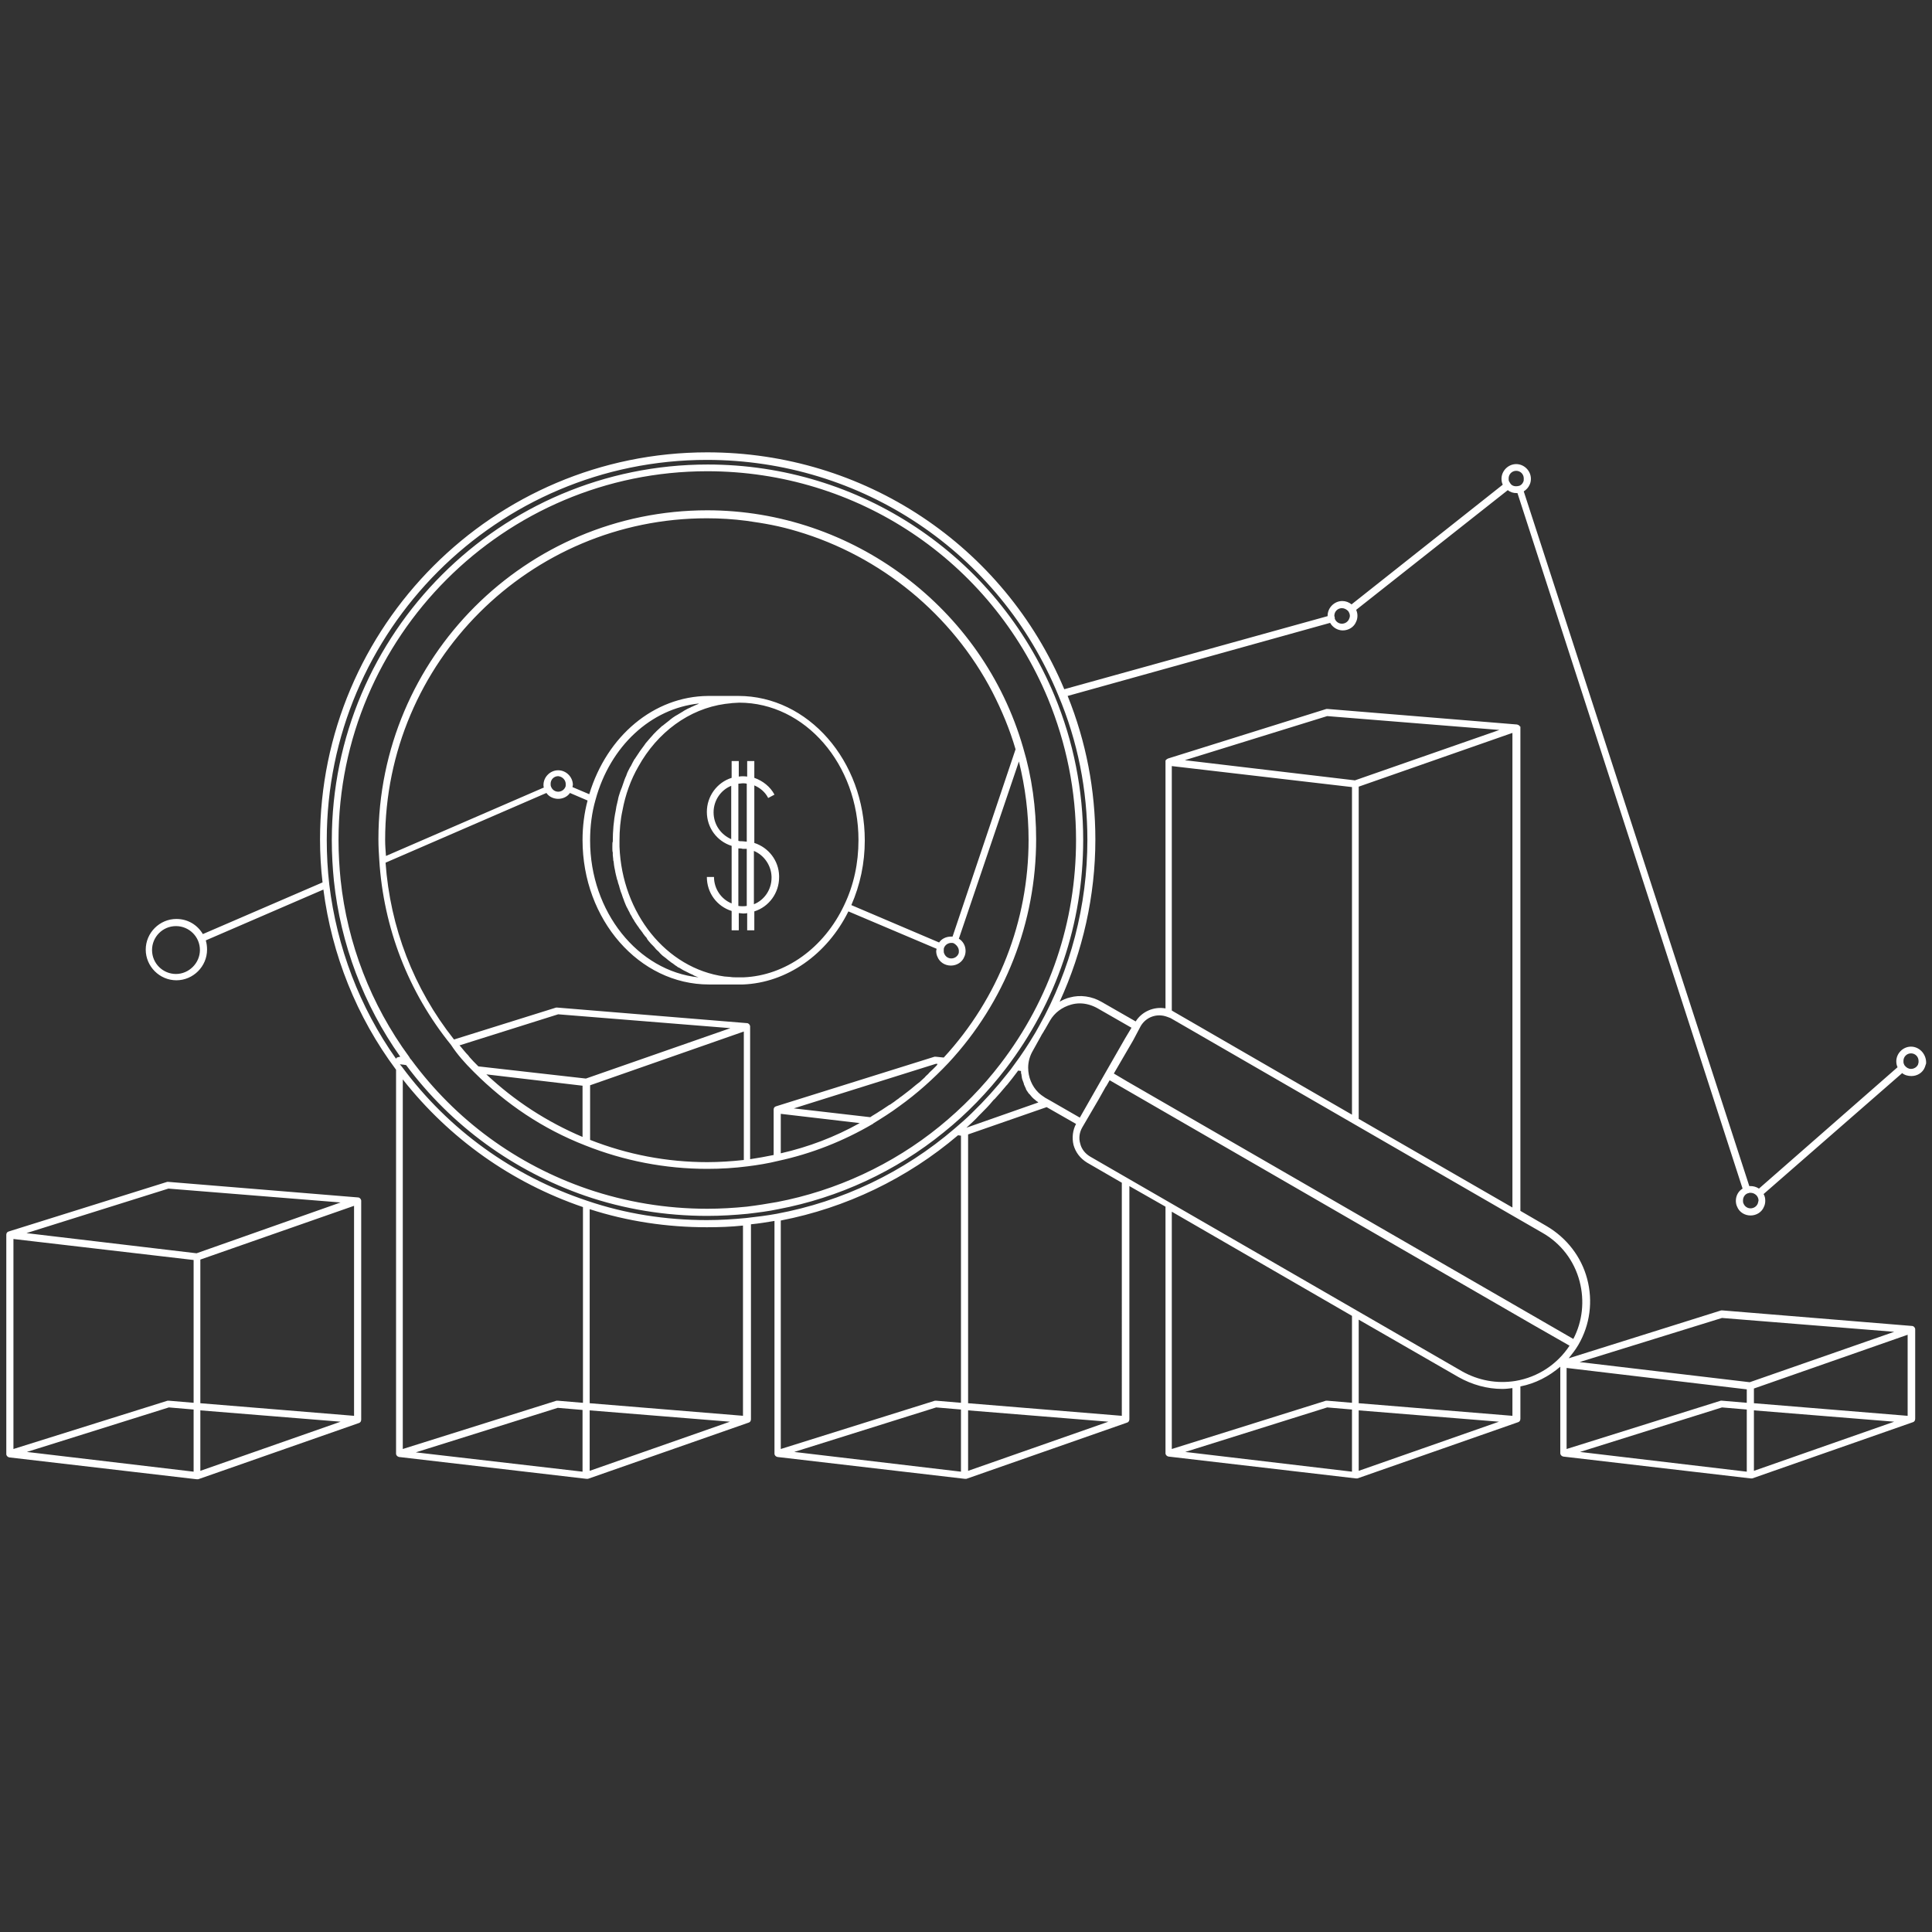 <?xml version="1.0" encoding="UTF-8"?> <!-- Generator: Adobe Illustrator 24.0.2, SVG Export Plug-In . SVG Version: 6.00 Build 0) --> <svg xmlns="http://www.w3.org/2000/svg" xmlns:xlink="http://www.w3.org/1999/xlink" version="1.1" id="Layer_1" x="0px" y="0px" width="460px" height="460px" viewBox="0 0 460 460" style="enable-background:new 0 0 460 460;" xml:space="preserve"><rect x="0" y="0" width="460" height="460" fill="#333333" stroke="none"/> <style type="text/css"> .st0{fill:#FFFFFF;} </style> <path class="st0" d="M86,285.8c-0.1-0.4-0.4-0.7-0.8-0.7l-45.1-3.7c-0.1,0-0.2,0-0.3,0L2.1,293.2c-0.4,0.1-0.6,0.4-0.6,0.8h0v52.2h0 c0,0,0,0,0,0c0,0.4,0.3,0.7,0.7,0.8l44.6,5.2c0,0,0.1,0,0.1,0c0.1,0,0.2,0,0.3,0l38.3-13.4c0.3-0.1,0.5-0.4,0.5-0.8h0v-52.1h0 C86,285.9,86,285.8,86,285.8z M46.1,350.4l-39.7-4.7l33.8-10.6l5.9,0.5V350.4z M46.1,334l-5.9-0.5c-0.1,0-0.2,0-0.3,0L3.2,345v-50 l42.9,5V334z M46.8,298.4l-40.5-4.8l33.8-10.6l41,3.3L46.8,298.4z M47.7,350.2v-14.4l33.4,2.7L47.7,350.2z M84.3,337.1l-36.6-3 v-34.2l36.6-12.8V337.1z M455,249.2c-1.9,0-3.5,1.6-3.5,3.5c0,0.5,0.1,1,0.3,1.4c0,0,0,0,0,0l-33,28.9c-0.6-0.4-1.3-0.6-2-0.6 c-0.1,0-0.2,0-0.3,0L362.8,117c0.6-0.4,1.1-0.9,1.4-1.6c0.2-0.4,0.3-0.9,0.3-1.4c0-1.9-1.6-3.5-3.5-3.5c-1.9,0-3.5,1.6-3.5,3.5 c0,0.5,0.1,1,0.3,1.4c0,0,0,0,0,0l-36,28.5c-0.6-0.5-1.4-0.8-2.2-0.8c-1.9,0-3.5,1.6-3.5,3.5c0,0,0,0.1,0,0.1l-62.7,17.4 c-14.4-34.3-47.7-56.4-85-56.4c-50.9,0-92.2,41.4-92.2,92.2c0,3.4,0.2,6.8,0.6,10.2l-28.5,12.3c-1.3-2.2-3.6-3.6-6.3-3.6 c-4,0-7.3,3.3-7.3,7.3c0,4,3.3,7.3,7.3,7.3s7.3-3.3,7.3-7.3c0-0.8-0.1-1.5-0.3-2.2l28-12.1c2,15.5,7.9,30.3,17.3,42.9v91.3 c0,0,0,0.1,0,0.1c0,0.4,0.3,0.7,0.7,0.8l44.6,5.2c0,0,0.1,0,0.1,0c0.1,0,0.2,0,0.3,0l38.3-13.4c0.3-0.1,0.5-0.4,0.5-0.8h0v-46.4 c2-0.2,3.8-0.5,5.6-0.8v55.3c0,0,0,0,0,0.1c0,0.4,0.3,0.7,0.7,0.8l44.6,5.2c0,0,0.1,0,0.1,0c0.1,0,0.2,0,0.3,0l38.3-13.4 c0.3-0.1,0.5-0.4,0.5-0.8h0v-55.5l8.6,4.9v58.7l0,0c0,0.4,0.3,0.7,0.7,0.8l44.6,5.2c0,0,0.1,0,0.1,0c0.1,0,0.2,0,0.3,0l38.3-13.4 c0.3-0.1,0.5-0.4,0.5-0.8h0v-7.7c3.6-0.7,6.8-2.4,9.5-4.7l0,20.6h0c0,0,0,0,0,0c0,0.4,0.3,0.7,0.7,0.8l44.6,5.2c0,0,0.1,0,0.1,0 c0.1,0,0.2,0,0.3,0l38.3-13.4c0.3-0.1,0.5-0.4,0.5-0.8h0v-21.3h0c0,0,0-0.1,0-0.1c-0.1-0.4-0.4-0.7-0.8-0.7l-45.1-3.7 c-0.1,0-0.2,0-0.3,0l-36.3,11.4c0.8-1,1.6-2,2.3-3.2c0,0,0,0,0,0c2.8-4.8,3.5-10.4,2.1-15.7c-1.4-5.3-4.9-9.8-9.7-12.6l-6.2-3.6V173 h-0.1c-0.1-0.3-0.4-0.4-0.7-0.5l-45.1-3.7c-0.1,0-0.2,0-0.3,0l-37.7,11.8c-0.2,0.1-0.4,0.2-0.5,0.4h-0.1v59.1 c-2.7-0.5-5.6,0.7-7.1,3.1l-8.2-4.7c-2.3-1.3-5-1.7-7.5-1c-0.9,0.2-1.7,0.6-2.4,1c5.5-12,8.5-25.2,8.5-38.6 c0-11.8-2.2-23.3-6.6-34.2l62.5-17.4c0.6,1.1,1.8,1.8,3,1.8c1.4,0,2.7-0.8,3.2-2.1c0.2-0.4,0.3-0.9,0.3-1.4c0-0.5-0.1-0.9-0.3-1.4 l36.1-28.5c0.6,0.5,1.3,0.7,2.1,0.7c0.1,0,0.2,0,0.2,0L414.9,283c-1,0.6-1.6,1.7-1.6,2.9c0,0.5,0.1,1,0.3,1.4 c0.5,1.3,1.8,2.1,3.2,2.1c1.4,0,2.7-0.8,3.2-2.1c0.2-0.4,0.3-0.9,0.3-1.4c0-0.6-0.1-1.1-0.4-1.6l33-28.8c0.6,0.5,1.4,0.7,2.2,0.7 c1.4,0,2.7-0.8,3.2-2.1c0.1-0.3,0.2-0.6,0.3-0.9c0-0.2,0-0.3,0-0.4C458.5,250.8,456.9,249.2,455,249.2z M41.9,231.9 c-3.1,0-5.7-2.5-5.7-5.7c0-3.1,2.5-5.7,5.7-5.7c3.1,0,5.7,2.5,5.7,5.7C47.6,229.3,45,231.9,41.9,231.9z M138.7,350.4L99,345.8 l33.8-10.6l5.9,0.5V350.4z M138.7,334l-5.9-0.5c-0.1,0-0.2,0-0.3,0L95.9,345v-88c11.1,14.1,25.9,24.6,42.9,30.4V334z M140.4,350.2 v-14.4l33.4,2.7L140.4,350.2z M177,337.1l-36.6-3v-46.2c9,2.9,18.4,4.3,27.9,4.3c2.9,0,5.8-0.1,8.6-0.4V337.1z M228.8,350.4 l-39.7-4.7l33.8-10.6l5.9,0.5V350.4z M228.8,334l-5.9-0.5c-0.1,0-0.2,0-0.3,0L185.9,345v-54.4c15.5-3,30.1-10,42.2-20.3l0.7,0.1V334 z M230.5,350.2v-14.4l33.4,2.7L230.5,350.2z M230.1,268.5C230.1,268.5,230.1,268.4,230.1,268.5c1.1-1,2.1-1.9,3-2.9 c0.2-0.2,0.3-0.3,0.5-0.5c0.9-0.9,1.9-1.9,2.7-2.9c0.2-0.2,0.3-0.4,0.5-0.5c0.9-1,1.8-2,2.7-3.1c0.1-0.1,0.1-0.2,0.2-0.2 c0.8-1,1.7-2.1,2.5-3.2c0.1-0.1,0.1-0.2,0.2-0.3l0.7,0.1c0,0.1,0,0.2,0,0.3c0,0.2,0,0.3,0.1,0.5c0,0.3,0.1,0.5,0.1,0.8 c0,0.1,0.1,0.3,0.1,0.4c0.1,0.3,0.2,0.5,0.3,0.8c0,0.1,0.1,0.2,0.1,0.4c0.2,0.4,0.3,0.7,0.5,1.1c0,0,0,0,0,0.1 c0.2,0.3,0.4,0.6,0.6,0.9c0.1,0.1,0.2,0.2,0.3,0.3c0.2,0.2,0.3,0.4,0.5,0.6c0.1,0.1,0.2,0.2,0.3,0.3c0.2,0.2,0.4,0.3,0.6,0.5 c0.1,0.1,0.2,0.2,0.4,0.3c0.1,0.1,0.2,0.1,0.2,0.2L230.1,268.5z M267.1,337.1l-36.6-3v-64l18.7-6.5l7,4c-0.8,1.5-1,3.3-0.6,5 c0.5,1.8,1.6,3.2,3.2,4.2l8.3,4.8V337.1z M321.9,350.4l-39.7-4.7l33.8-10.6l5.9,0.5V350.4z M321.9,334l-5.9-0.5c-0.1,0-0.2,0-0.3,0 L279,345v-56.5l42.9,24.8V334z M323.5,350.2v-14.4l33.4,2.7L323.5,350.2z M360.1,337.1l-36.6-3v-19.9l23.8,13.7 c3.2,1.8,6.8,2.8,10.4,2.8c0.8,0,1.6-0.1,2.4-0.2V337.1z M415.9,350.4l-39.7-4.7l33.8-10.6l5.9,0.5V350.4z M417.6,350.2v-14.4 l33.4,2.7L417.6,350.2z M454.2,337.1l-36.6-3v-3.5l36.6-12.8V337.1z M410,313.8l41,3.3l-34.4,12l-40.5-4.8L410,313.8z M415.9,330.8 v3.2l-5.9-0.5c-0.1,0-0.2,0-0.3,0L373,345l0-19.3L415.9,330.8z M360.8,328.8c-4.4,0.7-8.8-0.1-12.7-2.3l-88.5-51.1 c-1.2-0.7-2.1-1.8-2.4-3.1c-0.4-1.3-0.2-2.7,0.5-3.9l3.8-6.5l1.8-3.2c0,0,0.1-0.1,0.1-0.1l0.8-1.4l100.4,58l9.1,5.2 C370.8,324.8,366.2,327.9,360.8,328.8z M316,170.5l41,3.3l-34.4,12l-40.5-4.8L316,170.5z M360.1,174.5v113l-36.6-21.1v-79.1 L360.1,174.5z M279,182.4l42.9,5v78l-42.4-24.5c-0.2-0.1-0.3-0.2-0.5-0.3V182.4z M271.6,244.3c1.3-2.2,3.9-3.1,6.3-2.2 c0.2,0.1,0.6,0.2,0.8,0.3l81.9,47.3l6.6,3.8c4.4,2.5,7.6,6.6,8.9,11.6c1.2,4.6,0.7,9.5-1.5,13.7l-106.2-61.3l-3.2-1.9l4.6-7.9 L271.6,244.3z M255,239.2c0.7-0.2,1.4-0.3,2.1-0.3c1.4,0,2.8,0.4,4.1,1.1l8.2,4.7l-1.5,2.5l-4.7,8.2c0,0,0,0,0,0l0,0c0,0,0,0,0,0 l0,0l-1.2,2.1c0,0,0,0,0,0l-4.9,8.6l-7.3-4.2l-0.9-0.5c-0.6-0.4-1.2-0.8-1.7-1.3c-1.5-1.5-2.4-3.6-2.4-5.9c0-1.4,0.4-2.8,1.1-4 l2-3.6c0-0.1,0.1-0.1,0.1-0.2l0.5-0.8c0.1-0.2,0.2-0.4,0.3-0.5l1.2-2.1C251.1,241.1,252.9,239.8,255,239.2z M258.9,200 c0,15.5-4,30.9-11.5,44.3l-0.9,1.6c-1.6,2.7-3.3,5.3-5.1,7.7c-0.5,0.7-1,1.4-1.6,2.1c-2.6,3.3-5.4,6.4-8.4,9.3 c-1.3,1.3-2.7,2.5-4.1,3.7c0,0,0,0,0,0c0,0,0,0,0,0c-12.1,10.4-26.8,17.4-42.4,20.3c-2.2,0.4-4.5,0.7-7.2,1 c-3.1,0.3-6.2,0.5-9.4,0.5c-9.8,0-19.4-1.5-28.5-4.6c-17.7-5.9-33-16.9-44.1-31.9c-0.2-0.2-0.3-0.4-0.5-0.6l0.9,0.1l0.6,0.1 c10.8,14.5,25.6,25.2,42.6,31.1c9.3,3.2,19.1,4.8,29.1,4.8c3.3,0,6.5-0.2,9.6-0.5c2.5-0.3,5-0.6,7.3-1.1c14.3-2.7,28-9,39.4-18.3 c5.5-4.4,10.5-9.6,14.8-15.2v0c12-15.7,18.4-34.5,18.4-54.4c0-11.9-2.3-23.4-6.8-34.3c-13.9-33.5-46.4-55.1-82.6-55.1 c-49.3,0-89.5,40.1-89.5,89.5c0,3.3,0.2,6.6,0.5,9.6c1.6,15.1,7.1,29.6,15.8,41.9l-0.5,0.1c-0.1,0-0.2,0.1-0.3,0.1c0,0,0,0-0.1,0.1 c0,0-0.1,0.1-0.1,0.2c0,0,0,0,0,0c-8.7-12.3-14.1-26.6-15.9-41.5c-0.4-3.5-0.6-7-0.6-10.6c0-49.9,40.6-90.5,90.5-90.5 c36.8,0,69.7,22,83.7,56.1c0,0,0,0,0,0C256.6,176.5,258.9,188.1,258.9,200z M81.1,209.5c-0.3-3-0.5-6.2-0.5-9.5 c0-48.4,39.4-87.8,87.8-87.8c35.6,0,67.4,21.2,81.1,54.1c4.4,10.7,6.7,22,6.7,33.7c0,19.5-6.2,37.9-18,53.3c0,0,0,0,0,0 c-4.2,5.5-9.1,10.5-14.5,14.9c-11.2,9.1-24.6,15.3-38.7,18c-2.3,0.4-4.7,0.8-7.2,1.1c-3,0.3-6.2,0.5-9.4,0.5 c-9.8,0-19.4-1.6-28.5-4.7c-16.9-5.8-31.4-16.4-42-30.8c0,0,0,0,0,0l-0.2-0.2c-0.1-0.2-0.2-0.3-0.3-0.5c0,0,0,0,0,0c0,0,0,0,0,0 C88.3,239.2,82.7,224.6,81.1,209.5z M321.2,147.4c-0.3,0.7-1,1.1-1.7,1.1c-0.7,0-1.4-0.4-1.7-1.2c0,0,0-0.1,0-0.1c0-0.1,0-0.1,0-0.2 c0-0.1-0.1-0.2-0.1-0.4c0-1,0.8-1.8,1.8-1.8c0.6,0,1.1,0.3,1.5,0.7c0.2,0.3,0.4,0.7,0.4,1.1C321.4,146.9,321.3,147.2,321.2,147.4z M362.7,114.7c-0.2,0.5-0.6,0.9-1.1,1c-0.9,0.2-1.6,0-2-0.6c-0.1-0.2-0.2-0.3-0.3-0.5c-0.1-0.2-0.1-0.4-0.1-0.7c0-1,0.8-1.8,1.8-1.8 c1,0,1.8,0.8,1.8,1.8C362.8,114.3,362.8,114.5,362.7,114.7z M418.5,286.6c-0.3,0.7-1,1.1-1.7,1.1c-0.7,0-1.4-0.4-1.7-1.2 c-0.1-0.2-0.1-0.4-0.1-0.7c0-0.8,0.5-1.5,1.2-1.7c0,0,0.1,0,0.1,0c0.1-0.1,0.3-0.1,0.5-0.1c0.5,0,1,0.2,1.4,0.6 c0.2,0.2,0.5,0.7,0.5,1.2C418.6,286.2,418.6,286.4,418.5,286.6z M456.8,252.9c0,0.2-0.1,0.3-0.1,0.5c-0.3,0.7-1,1.1-1.7,1.1 c-0.6,0-1.1-0.3-1.5-0.8c-0.1-0.1-0.1-0.2-0.2-0.4c-0.1-0.2-0.1-0.4-0.1-0.7c0-1,0.8-1.8,1.8-1.8c1,0,1.8,0.8,1.8,1.8 c0,0,0,0.1,0,0.1C456.8,252.9,456.8,252.9,456.8,252.9z M112.6,255c0.1,0.1,0.2,0.2,0.3,0.3l0,0c0,0,0,0,0,0 c7.6,7.6,16.4,13.5,26.4,17.4c9.3,3.7,19.1,5.6,29.1,5.6c3.3,0,6.5-0.2,9.6-0.6c2.4-0.3,4.9-0.7,7.3-1.3c7.9-1.7,15.5-4.7,22.5-8.8 c0,0,0.1,0,0.1-0.1c2.1-1.3,4.2-2.6,6.2-4.1c4.2-3,8.1-6.5,11.7-10.3c0,0,0,0,0,0c13.5-14.5,20.9-33.5,20.9-53.3 c0-7.4-1-14.8-3.1-21.8c-9.6-33.3-40.6-56.5-75.2-56.5c-43.2,0-78.3,35.1-78.3,78.3c0,1.8,0.1,3.4,0.2,4.9 c1,16.2,6.9,31.5,17.1,44.1C108.9,251.1,110.7,253.1,112.6,255z M138.7,270.7c-8.5-3.6-16.2-8.6-22.9-14.9l22.9,2.7V270.7z M113.9,253.9c-0.1-0.1-0.1-0.1-0.2-0.2c-0.7-0.7-1.3-1.3-1.9-2c-0.1-0.1-0.2-0.3-0.3-0.4c-0.7-0.7-1.3-1.5-1.9-2.2 c-0.1-0.1-0.1-0.1-0.2-0.2l23.5-7.4l41,3.3l-34.4,12L113.9,253.9z M177,276.2c-2.8,0.3-5.7,0.5-8.6,0.5c-9.6,0-19-1.8-27.9-5.3v-13 l36.6-12.8V276.2z M185.9,274.6v-9.4l18.8,2.2C198.8,270.7,192.5,273.1,185.9,274.6z M222.9,253.8c-0.3,0.3-0.5,0.5-0.8,0.8 c-0.4,0.4-0.8,0.7-1.1,1.1c-0.3,0.3-0.6,0.5-0.8,0.8c-0.4,0.4-0.8,0.7-1.2,1.1c-0.3,0.2-0.6,0.5-0.9,0.7c-0.4,0.3-0.8,0.7-1.2,1 c-0.3,0.2-0.6,0.5-0.9,0.7c-0.4,0.3-0.9,0.7-1.3,1c-0.3,0.2-0.6,0.4-0.8,0.6c-0.5,0.3-0.9,0.7-1.4,1c-0.3,0.2-0.5,0.4-0.8,0.5 c-0.6,0.4-1.2,0.8-1.8,1.2c-0.2,0.1-0.3,0.2-0.5,0.3c-0.7,0.5-1.5,0.9-2.2,1.4l-18.2-2.1l33.8-10.6l0.4,0 C223.2,253.5,223,253.7,222.9,253.8z M91.7,200c0-42.3,34.4-76.6,76.6-76.6c3.2,0,6.3,0.2,9.4,0.6c2.1,0.3,4.1,0.6,6.1,1 c2,0.4,4,0.9,6,1.5c19.9,5.9,36.9,19.8,46.5,38.3c2.2,4.3,4.1,8.8,5.5,13.6L226.8,223c-0.1,0-0.2,0-0.4,0c-1.1,0-2.2,0.5-2.8,1.4 l-20.9-8.9c2.1-4.8,3.2-10,3.2-15.4c0-19-13.5-34.4-30.1-34.4c0,0,0,0,0,0h-7.2c-12.9,0.1-24.1,9.5-28.3,23.4l-4-1.7 c0-0.2,0.1-0.4,0.1-0.5c0-1.9-1.6-3.5-3.5-3.5c-1.9,0-3.5,1.6-3.5,3.5c0,0.2,0,0.4,0.1,0.6l-37.6,16.3 C91.8,202.5,91.7,201.3,91.7,200z M228.3,226.4c0,0.3,0,0.5-0.1,0.7c-0.3,0.7-1,1.1-1.7,1.1c-0.7,0-1.4-0.4-1.7-1.2 c-0.1-0.2-0.1-0.4-0.1-0.7c0-0.3,0-0.5,0.1-0.7c0.3-0.7,1-1.1,1.7-1.1c0.2,0,0.4,0,0.6,0.1C227.8,225,228.3,225.7,228.3,226.4z M145.8,201.5c0,0.2,0,0.3,0,0.5c0,0.3,0,0.7,0.1,1c0,0.2,0,0.4,0,0.6c0,0.3,0.1,0.6,0.1,0.9c0,0.2,0,0.4,0.1,0.6 c0,0.3,0.1,0.6,0.1,0.9c0,0.2,0.1,0.4,0.1,0.6c0.1,0.3,0.1,0.6,0.2,1c0,0.2,0.1,0.3,0.1,0.5c0.1,0.4,0.2,0.8,0.3,1.2 c0,0.1,0,0.2,0.1,0.2c0.1,0.5,0.2,0.9,0.4,1.4c0,0.1,0.1,0.3,0.1,0.4c0.1,0.3,0.2,0.7,0.3,1c0.1,0.2,0.1,0.3,0.2,0.5 c0.1,0.3,0.2,0.6,0.3,0.9c0.1,0.2,0.1,0.3,0.2,0.5c0.1,0.3,0.2,0.6,0.3,0.8c0.1,0.2,0.1,0.3,0.2,0.5c0.1,0.3,0.3,0.6,0.4,0.8 c0.1,0.1,0.1,0.3,0.2,0.4c0.2,0.3,0.3,0.6,0.5,1c0.1,0.1,0.1,0.2,0.2,0.3c0.2,0.4,0.4,0.8,0.7,1.2c0,0.1,0.1,0.2,0.1,0.2 c0.2,0.3,0.4,0.6,0.6,0.9c0.1,0.1,0.2,0.3,0.3,0.4c0.2,0.3,0.3,0.5,0.5,0.7c0.1,0.1,0.2,0.3,0.3,0.4c0.2,0.2,0.3,0.5,0.5,0.7 c0.1,0.1,0.2,0.3,0.3,0.4c0.2,0.2,0.4,0.4,0.5,0.7c0.1,0.1,0.2,0.3,0.3,0.4c0.2,0.2,0.4,0.5,0.6,0.7c0.1,0.1,0.2,0.2,0.3,0.3 c0.3,0.3,0.6,0.6,0.9,1c0,0,0.1,0.1,0.1,0.1c0.3,0.3,0.6,0.5,0.8,0.8c0.1,0.1,0.2,0.2,0.3,0.3c0.2,0.2,0.4,0.4,0.7,0.6 c0.1,0.1,0.3,0.2,0.4,0.3c0.2,0.2,0.4,0.3,0.6,0.5c0.1,0.1,0.3,0.2,0.4,0.3c0.2,0.2,0.4,0.3,0.7,0.5c0.1,0.1,0.3,0.2,0.4,0.3 c0.2,0.2,0.5,0.3,0.7,0.5c0.1,0.1,0.3,0.2,0.4,0.2c0.3,0.2,0.7,0.4,1,0.6c0.1,0,0.1,0.1,0.2,0.1c0.4,0.2,0.8,0.4,1.2,0.6 c0.1,0.1,0.3,0.1,0.4,0.2c0.3,0.1,0.5,0.2,0.8,0.4c0.2,0.1,0.3,0.1,0.5,0.2c0.2,0.1,0.3,0.1,0.5,0.2c-14.4-1.5-25.8-15.6-25.8-32.6 c0-3.3,0.4-6.6,1.3-9.7c3.5-12.8,13.2-21.7,24.6-22.9c0,0-0.1,0-0.1,0.1c-0.5,0.2-1,0.4-1.6,0.7c-0.1,0-0.1,0-0.2,0.1 c-0.5,0.2-1.1,0.5-1.6,0.8c-0.1,0.1-0.2,0.1-0.3,0.2c-0.5,0.3-1,0.6-1.5,0.9c-0.1,0-0.1,0.1-0.2,0.1c-0.5,0.3-0.9,0.6-1.4,1 c0,0-0.1,0.1-0.1,0.1c-0.5,0.4-0.9,0.7-1.4,1.1c-0.1,0.1-0.2,0.2-0.3,0.2c-0.4,0.4-0.9,0.8-1.3,1.2c-0.1,0.1-0.1,0.1-0.2,0.2 c-0.4,0.4-0.8,0.8-1.2,1.3c0,0-0.1,0.1-0.1,0.1c-0.4,0.5-0.8,0.9-1.2,1.4c-0.1,0.1-0.1,0.2-0.2,0.3c-0.4,0.5-0.7,1-1.1,1.5 c-0.1,0.1-0.1,0.2-0.2,0.3c-0.3,0.5-0.7,1-1,1.5c0,0,0,0.1-0.1,0.1c-0.3,0.5-0.6,1.1-0.9,1.7c-0.1,0.1-0.1,0.2-0.2,0.3 c-0.3,0.6-0.6,1.1-0.8,1.7c0,0.1-0.1,0.2-0.1,0.3c-0.3,0.6-0.5,1.2-0.7,1.8c0,0,0,0,0,0c-0.2,0.6-0.4,1.2-0.7,1.9 c0,0.1-0.1,0.2-0.1,0.3c-0.2,0.6-0.4,1.2-0.5,1.9c0,0.1-0.1,0.2-0.1,0.4c-0.2,0.7-0.3,1.3-0.4,2c-0.5,2.4-0.7,4.9-0.7,7.4 C145.8,200.5,145.8,201,145.8,201.5z M147.5,201.6c0-0.5,0-1,0-1.5c0-2.4,0.2-4.8,0.7-7.1c0.7-3.8,2-7.4,3.8-10.5 c4.5-8.1,12-13.7,20.6-14.9c0.6-0.1,1.2-0.1,1.7-0.2c0,0,0,0,0,0c0.6,0,1.1-0.1,1.7-0.1c15.7,0,28.4,14.7,28.4,32.7 c0,5.5-1.1,10.7-3.4,15.5c-4.8,10.2-14,16.8-24,17.2h-1.5c-0.5,0-1.1,0-1.7-0.1c-0.4,0-0.8-0.1-1.3-0.1 C158.6,230.6,148.1,217.4,147.5,201.6z M134.7,186.7c0,0.3,0,0.5-0.1,0.7c-0.3,0.7-1,1.1-1.7,1.1c-0.7,0-1.4-0.4-1.7-1.2 c-0.1-0.2-0.1-0.4-0.1-0.7c0-1,0.8-1.8,1.8-1.8C133.9,184.9,134.7,185.7,134.7,186.7z M130.1,188.8c0.6,0.9,1.7,1.4,2.8,1.4 c1.1,0,2.2-0.5,2.8-1.4l4.2,1.8c-0.8,3-1.2,6.2-1.2,9.4c0,19,13.5,34.4,30.1,34.4l6.6,0h0.1c0.1,0,0.3,0,0.4,0c0.2,0,0.5,0,0.7,0 l0.3,0c10.4-0.4,20-7.1,25.1-17.4l21,8.9c0,0.2-0.1,0.4-0.1,0.5c0,0.5,0.1,1,0.3,1.4c0.5,1.3,1.8,2.1,3.2,2.1c1.4,0,2.7-0.8,3.2-2.1 c0.2-0.4,0.3-0.9,0.3-1.4c0-1.2-0.6-2.3-1.6-2.9l14.3-42.2c1.5,6.1,2.3,12.3,2.3,18.7c0,19.3-7.2,37.7-20.2,51.8l-1.9-0.2 c-0.1,0-0.2,0-0.3,0l-37.7,11.8c-0.4,0.1-0.6,0.4-0.6,0.8h0V275c-1.9,0.4-3.7,0.7-5.6,1v-31.6h0c0,0,0-0.1,0-0.1 c-0.1-0.4-0.4-0.7-0.8-0.7l-45.1-3.7c-0.1,0-0.2,0-0.3,0l-24.3,7.6c-9.6-12.1-15.2-26.7-16.3-42.1L130.1,188.8z M174.2,221.5h1.7 v-4.1c0.3,0,0.7,0.1,1,0.1c0.4,0,0.7,0,1-0.1v4.1h1.7V217c3.5-1.1,5.9-4.4,5.9-8.1c0-0.1,0-0.2,0-0.4c-0.1-3.6-2.5-6.7-5.9-7.8 v-13.7c1.4,0.6,2.6,1.6,3.3,3l1.5-0.8c-1-1.9-2.8-3.3-4.8-4v-4h-1.7v3.7c-0.7-0.1-1.4-0.1-2,0v-3.7h-1.7v4c-3.5,1.1-5.9,4.4-5.9,8.1 c0,3.8,2.4,7,5.9,8.1v13.7c-2.5-1-4.2-3.5-4.2-6.3h-1.7c0,3.8,2.4,7,5.9,8.1V221.5z M179.5,202.6c2.4,1,4.1,3.4,4.2,6.1 c0,0.1,0,0.1,0,0.2l0,0.1c0,2.8-1.7,5.3-4.2,6.3V202.6z M175.8,186.6c0.3,0,0.7-0.1,1-0.1c0.4,0,0.7,0,1,0.1v13.8 c-0.3,0-0.7-0.1-1-0.1c-0.4,0-0.7,0-1-0.1V186.6z M175.8,202c0.3,0,0.7,0,1,0.1c0.2,0,0.5,0,0.7,0c0.1,0,0.1,0,0.2,0 c0,0,0.1,0,0.1,0v13.6c-0.6,0.1-1.4,0.1-2,0V202z M169.9,193.4c0-2.8,1.7-5.3,4.2-6.3v12.7C171.6,198.7,169.9,196.3,169.9,193.4z"></path> </svg> 